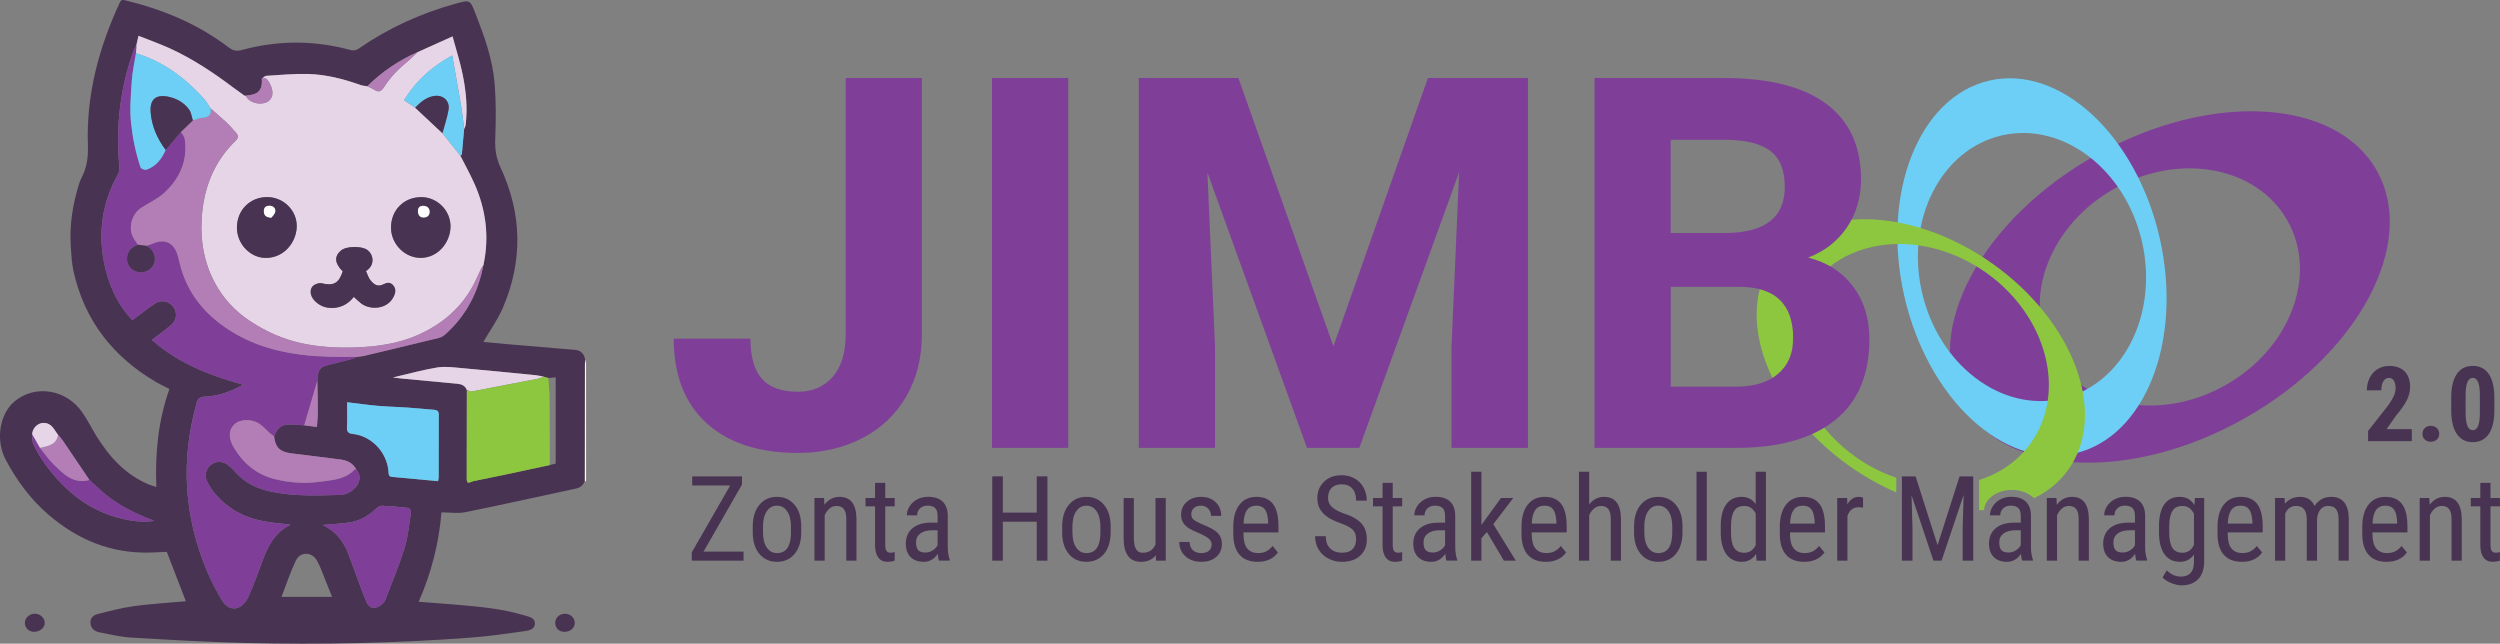 <?xml version="1.0" encoding="UTF-8"?><svg id="Layer_2" xmlns="http://www.w3.org/2000/svg" viewBox="0 0 1485.08 382.36"><rect x="0" y="0" width="1485.08" height="382.36" fill="#808080" stroke="none"/><g id="Layer_1-2"><path d="M347.41,285.52c-.83,2.63-2.52,4.13-5.31,4.73-21.87,4.66-43.68,9.57-65.6,13.99-4.53.91-9.39.13-14.26.13-1.48,17.95-5.9,35.83-13.54,53.11,8.18.63,16.17,1.18,24.15,1.88,13.03,1.14,26.06,2.37,38.66,6.2,2.66.81,6.28,1.36,6.24,4.8-.03,3.72-3.89,4.26-6.63,4.64-10.44,1.48-20.91,2.96-31.42,3.75-44.48,3.38-89.05,4.22-133.63,3.19-22.69-.52-45.37-1.87-68.03-3.2-6.38-.37-12.71-1.88-19.01-3.12-2.63-.52-4.84-2.06-5.26-5.06-.42-3.04,1.42-5.06,3.96-5.71,7.22-1.85,14.47-3.79,21.84-4.79,10.23-1.4,20.57-1.97,30.84-2.9-3.73-9.66-7.5-19.41-11.33-29.34-3.03.13-6.39.33-9.76.42-23.21.66-43.16-7.56-60.54-22.51-10.62-9.13-18.8-20.26-25.35-32.55-6.26-11.74-3.7-27.45,5.39-34.89,12.28-10.05,30.76-6.99,40.19,6.85,3.08,4.52,5.53,9.47,8.42,14.12,7.73,12.42,17.3,22.88,31.16,28.63,1.24.51,2.56.83,4.27,1.37-.79-20.02,1.09-39.33,7.78-58.2-2.65-1.36-5.21-2.53-7.63-3.94-25.83-15.04-42.88-36.7-49.37-66.14-1.06-4.81-1.29-9.83-1.61-14.78-.82-12.77,1.2-25.19,5.07-37.34.37-1.17.84-2.34,1.41-3.43,3.16-6.01,3.94-12.25,3.7-19.1-1.06-29.72,6.4-57.66,18.78-84.46.7-1.52,1.22-2.2,3.22-1.72,22.37,5.41,43.28,14.02,61.7,28.06,2.39,1.82,4.59,2.36,7.69,1.51,21.54-5.9,43.15-5.85,64.7,0,2.01.54,3.39.1,4.9-.94,17.62-12.17,36.83-20.9,57.44-26.6,8.61-2.38,8.59-2.33,11.82,5.93,5.27,13.49,10.2,27.16,11.37,41.66.88,10.88.78,21.9.35,32.82-.24,6,.54,11.32,3.1,16.8,12.86,27.55,13.41,55.54,1.42,83.47-3.04,7.07-7.66,13.46-11.59,20.24,4.71.45,9.8.96,14.89,1.4,13.15,1.13,26.29,2.25,39.45,3.31,3.64.29,5.45,2.34,6.13,5.71-.04,1.05-.11,2.1-.11,3.15-.02,22.95-.04,45.91-.06,68.86ZM146,56.84c-.22.02-.44.04-.66.07-2.29-1.65-4.6-3.26-6.85-4.96-11.73-8.82-23.9-16.94-37.28-23.07-6.07-2.78-12.4-5.01-18.93-7.61-.55,2.37-.92,3.99-1.29,5.61-.53.97-1.2,1.9-1.57,2.93-8.03,22.4-10.81,45.45-8.53,69.14.15,1.57-.14,3.45-.9,4.8-9.13,16.24-11.74,33.55-8.29,51.71,2.46,12.95,7.6,24.75,16.91,34.76,4.44-3.29,8.74-6.68,13.24-9.77,4.93-3.38,11.4-.65,12.55,5.18.7,3.56-1.16,6.14-3.69,8.22-3.32,2.73-6.81,5.26-10.48,8.06,15.62,13.91,34.31,21.09,54.28,26.64-7.48,4.04-14.86,6.83-22.92,7.07-2.83.09-3.99,1.03-4.75,3.69-9.71,34.29-7.53,67.83,6.39,100.57,2.55,5.99,5.62,11.82,9.03,17.36,2.67,4.33,7.35,5.39,10.96,2.8,1.94-1.39,3.56-3.66,4.53-5.89,2.8-6.48,5.32-13.09,7.72-19.73,3.27-9.07,7.04-17.7,17.12-22.75-2.35-.28-3.77-.48-5.2-.61-10.38-.96-20.51-2.72-29.4-8.7-6.23-4.2-11.47-9.35-14.85-16.1-1.9-3.8-.73-8.08,2.3-10.27,3.23-2.34,7.15-2.15,10.49.62,1.3,1.07,2.53,2.25,3.63,3.53,5.7,6.61,13.12,10.18,21.46,11.91,13.55,2.81,27.3,2.38,41.01,1.93,3.69-.12,6.91-1.81,9.36-4.71,2.86-3.39,2.93-7.43.2-10.49-1.96-3.67-5.28-5.29-9.17-5.8-9.93-1.31-19.89-2.48-29.83-3.74-6.33-.8-9.17-3.72-9.78-9.98,2.18-5.83,4.96-7.55,11.32-7.03,2.19.18,4.39.28,6.59.41,2.44.32,4.88.63,7.54.97.21-3.38.53-6.18.53-8.98,0-6.16-.18-12.33-.28-18.49.03-.39.06-.77.08-1.16.11-.68.22-1.37.33-2.05.17-3.27,1.96-5.11,5.08-5.87,4.86-1.19,9.72-2.43,14.55-3.71,1.24-.33,2.41-.93,3.61-1.41,1.25-.15,2.53-.18,3.75-.47,14.94-3.55,29.88-7.12,44.79-10.77,1.37-.34,2.76-1.15,3.82-2.1,12.29-11,19.52-24.81,22.55-40.93,3.65-16.81,1.67-33.04-5.32-48.66-2.53-5.64-5.55-11.06-8.34-16.59.32-.23.9-.43.92-.68.5-5.04.93-10.08,1.37-15.13.29-.81.75-1.6.85-2.44,1.27-10.05.25-20.02-1.73-29.84-1.48-7.36-3.81-14.54-6.02-22.74-7.47,3.36-14.13,6.36-20.79,9.36-11.16,4.95-21.13,11.65-29.81,20.25-1.34-.22-2.74-.26-4-.7-10.08-3.61-20.43-6.27-31.13-6.58-8.29-.24-16.62.59-24.93,1.1-.91.06-1.75,1.1-2.63,1.69.4,5.85-1.38,8.65-6.16,9.61-1.13.23-2.28.34-3.42.5h.02ZM34.5,258.36c-1.53-2-2.7-4.49-4.65-5.89-4.4-3.15-10.28-.02-10.75,5.4.19,1.99-.14,4.24.68,5.93,1.93,3.96,4.12,7.86,6.7,11.43,11.71,16.21,26.38,28.39,46.37,32.99,5.81,1.34,11.7,2.12,18.59,1.24-1.21-.58-1.61-.8-2.04-.97-9.71-3.71-18.93-8.34-26.99-15-3.21-2.65-6.2-5.58-9.29-8.38-5.31-7.87-10.6-15.75-15.95-23.6-.77-1.13-1.78-2.11-2.67-3.16ZM277.32,231.65c-.03,17.4-.07,34.8-.08,52.2,0,3.25.5,3.48,3.83,1.99,6.27-1.28,12.55-2.52,18.8-3.85,8.92-1.89,17.83-3.83,26.74-5.75,1.18-.29,2.36-.57,3.47-.84v-51.22c-1.68.14-3.01.26-4.34.37-.94-.27-1.89-.54-2.83-.81-1.52-.29-3.03-.69-4.57-.84-14.68-1.45-29.36-2.92-44.05-4.23-4.81-.43-9.78-1.15-14.45-.39-8.6,1.39-17.05,3.78-26.47,5.97,2.43.28,3.97.48,5.52.63,11.01,1.04,22.02,2.07,33.03,3.11,2.45.23,4.43,1.21,5.4,3.67ZM206.18,238.94c0,5.35.21,10.09-.08,14.81-.17,2.79.9,3.76,3.43,4.02,11.35,1.18,20.78,11.29,21.29,23.07.07,1.7.54,2.35,2.34,2.49,6.5.5,12.99,1.2,19.48,1.82,2.48.24,4.96.44,7.56.67.18-1.01.38-1.61.39-2.21.02-12.45-.02-24.9.06-37.34.02-2.41-1.38-2.73-3.21-2.88-5.35-.43-10.7-.96-16.05-1.33-5.65-.39-11.33-.48-16.97-.98-5.94-.52-11.84-1.37-18.24-2.14ZM191.65,311.84c7.87,3.79,12.44,9.74,15.27,17.17,1.65,4.34,3.22,8.71,4.85,13.05,1.95,5.23,3.72,10.55,5.96,15.66,1.6,3.67,4.78,4.36,8.06,2.05,1.24-.88,2.58-2.09,3.11-3.45,3.96-10.2,8.18-20.34,11.41-30.78,2.1-6.79,2.75-14.03,3.86-21.1.13-.84-.86-2.62-1.49-2.69-5.23-.64-10.48-1.07-15.74-1.33-1.05-.05-2.37.66-3.18,1.43-4.79,4.57-10.28,7.77-16.89,8.62-4.85.62-9.74.89-15.21,1.37ZM197.26,354.56c-1.32-3.3-2.49-6.3-3.72-9.28-1.68-4.08-3.07-8.34-5.2-12.17-3.05-5.45-10-5.57-12.63-.05-3.27,6.87-5.64,14.16-8.49,21.5h30.04Z" fill="#493352" stroke-width="0"/><path d="M20.19,375.33c-3.07-.03-5.44-2.35-5.43-5.32,0-3,2.9-5.57,6.13-5.46,3.1.11,5.81,2.77,5.69,5.59-.12,2.9-2.98,5.22-6.39,5.18Z" fill="#493352" stroke-width="0"/><path d="M335.24,375.34c-3.15-.02-5.4-2.24-5.42-5.33-.01-3.05,2.51-5.42,5.77-5.43,3.2,0,5.84,2.44,5.84,5.41,0,3.05-2.68,5.37-6.2,5.35Z" fill="#493352" stroke-width="0"/><path d="M347.41,285.52c.02-22.95.04-45.91.06-68.86,0-1.05.07-2.1.11-3.15.19.9.56,1.79.56,2.69.03,22.76.02,45.53.02,68.3,0,.53-.03,1.05-.04,1.58-.24-.18-.48-.36-.71-.54Z" fill="#fdfce9" stroke-width="0"/><path d="M80.99,26.89c.37-1.62.74-3.24,1.29-5.61,6.53,2.6,12.86,4.83,18.93,7.61,13.37,6.12,25.55,14.25,37.28,23.07,2.25,1.69,4.57,3.31,6.85,4.96.22-.02.44-.04.66-.07,0,0-.02,0-.02,0,2.18,5.01,11.34,6.38,14.6,2.19,2.08-2.68,1.55-6.69-1.16-10.84-1.04-1.6-2.11-2.2-3.86-1.45.87-.59,1.72-1.64,2.63-1.69,8.3-.51,16.63-1.34,24.93-1.1,10.69.31,21.04,2.97,31.13,6.58,1.26.45,2.66.48,4,.71,1.46.73,2.98,1.35,4.36,2.22,2.46,1.55,4,.7,5.42-1.55,3.73-5.91,8.53-10.87,13.92-15.29,2.14-1.75,4.08-3.74,6.11-5.63,6.66-3,13.32-6,20.79-9.36,2.2,8.2,4.54,15.38,6.02,22.74,1.98,9.82,2.99,19.79,1.73,29.84-.11.84-.56,1.63-.85,2.44-.56-4.36-.99-8.75-1.72-13.08-1.68-10.02-3.51-20.01-5.39-30.65-12.27,6.73-21.53,15.1-28.63,26.57,2.38,1.6,4.52,3.04,6.66,4.48,5.4,5.05,10.79,10.11,16.19,15.16,3.53,4.44,7.06,8.89,10.6,13.33,2.79,5.52,5.81,10.94,8.34,16.59,6.99,15.62,8.97,31.85,5.32,48.66-.45.64-1,1.23-1.34,1.93-1.6,3.31-2.99,6.74-4.73,9.97-7.24,13.4-18.3,22.75-31.96,29.01-12.16,5.56-25.25,7.35-38.44,7.77-10.67.34-21.29-.25-31.86-2.57-11.1-2.44-21.06-7.04-30.43-13.21-8.86-5.84-15.86-13.5-20.83-22.83-6.22-11.68-8.48-24.16-7.73-37.48,1.03-18.17,7-33.93,20.15-46.68,1.99-1.93,1.61-3.37.03-5.07-1.86-2.01-3.62-4.13-5.62-6-2.97-2.78-6.1-5.38-9.16-8.06-1.51-2.14-2.81-4.46-4.56-6.39-11.06-12.16-23.95-21.61-39.87-26.47l.24-4.72ZM203.58,161.17c-2.34,7.16-5.37,8.74-12.55,7.1-1.45-.33-3.57.35-4.8,1.31-2.46,1.92-2.19,5.9.39,8.75,3.35,3.7,7.65,5.07,12.56,4.47,4.6-.56,8.22-2.92,10.95-6.46,1.61,1.43,2.94,2.78,4.44,3.92,5.32,4.07,16.04,3.73,19.58-4.72.92-2.2,1.02-4.27-.71-6.17-1.66-1.83-3.55-1.6-5.46-.6-3.38,1.76-5.49.67-7.91-2.29-1.27-1.55-1.82-3.68-2.68-5.49,5.44-3.37,4.56-9.6.97-12.39-3.38-2.62-12.61-2.54-15.87.25-4.06,3.48-3.7,7.62,1.07,12.31ZM158.6,117.08c-10.22.06-17.86,7.83-17.85,18.16,0,9.69,7.91,17.99,17.18,17.98,10.96-.02,18.08-9.4,18.34-18.46.28-9.8-7.97-17.73-17.66-17.67ZM250.23,117.1c-10.4,0-18.07,7.83-17.95,18.32.11,9.65,8.32,17.89,17.81,17.75,10.23-.15,17.23-9.18,17.52-18.16.31-9.78-7.81-17.92-17.38-17.92Z" fill="#e6d5e7" stroke-width="0"/><path d="M80.99,26.89c-.08,1.57-.16,3.15-.24,4.72-.86,5.49-2.14,10.96-2.47,16.49-.5,8.36-1.32,16.68-.41,25.18.97,9.02,2.78,17.72,5.66,26.23.27.79,2.62,1.64,3.58,1.29,5.6-2.03,9-6.39,11.29-11.72.82-.93,1.66-1.85,2.46-2.8,2.22-2.64,4.42-5.3,6.63-7.95.78,1.39,2.04,2.71,2.26,4.18,1.89,12.83-2.91,23.43-12.04,31.94-4,3.73-9.31,6.04-13.96,9.09-5.15,3.38-8.36,12.12-3.88,18.73.69,1.02,1.35,2.06,2.03,3.09-.93.47-1.92.85-2.79,1.41-3.76,2.41-4.8,7.63-2.33,11.4,2.35,3.58,7.43,4.62,11.15,2.49,5.85-3.35,5.29-11.67-1.15-14.67,1.21-.38,2.47-.64,3.62-1.15,8.35-3.7,13.53-.03,15.51,8.09.17.72.38,1.42.54,2.14,4.38,19.92,16.76,33.76,33.95,43.54,19.5,11.1,41.06,13.33,62.99,13.46,2.93.02,5.86-.07,8.79-.11-1.2.48-2.37,1.08-3.61,1.41-4.84,1.29-9.69,2.52-14.55,3.71-3.12.76-4.91,2.6-5.08,5.87-.11.68-.22,1.37-.33,2.05-.03.39-.06.77-.08,1.16-2.6,8.83-5.19,17.67-7.79,26.5-2.2-.13-4.39-.23-6.59-.41-6.36-.52-9.15,1.2-11.32,7.03-.96-.76-1.97-1.48-2.89-2.29-1.97-1.74-3.71-3.81-5.87-5.24-4.85-3.21-11.64-2.82-15.03.53-3.3,3.26-3.44,8.06-.07,13.69,5.72,9.54,13.78,16.13,24.74,18.75,8.58,2.05,17.35,2.66,26.04,1.48,7.38-1.01,15.26-1.25,20.96-7.36.14-.15.59-.03.89-.04,2.73,3.06,2.67,7.09-.2,10.49-2.44,2.9-5.67,4.59-9.36,4.71-13.71.44-27.46.88-41.01-1.93-8.34-1.73-15.76-5.3-21.46-11.91-1.1-1.27-2.33-2.45-3.63-3.53-3.35-2.77-7.26-2.96-10.49-.62-3.02,2.19-4.2,6.46-2.3,10.27,3.38,6.75,8.62,11.91,14.85,16.1,8.89,5.99,19.02,7.75,29.4,8.7,1.43.13,2.85.33,5.2.61-10.08,5.05-13.85,13.69-17.12,22.75-2.4,6.64-4.92,13.25-7.72,19.73-.96,2.22-2.59,4.5-4.53,5.89-3.61,2.59-8.29,1.53-10.96-2.8-3.42-5.54-6.49-11.37-9.03-17.36-13.92-32.74-16.11-66.28-6.39-100.57.75-2.66,1.92-3.6,4.75-3.69,8.06-.25,15.43-3.04,22.92-7.07-19.97-5.55-38.67-12.74-54.28-26.64,3.66-2.8,7.16-5.32,10.48-8.06,2.53-2.08,4.39-4.67,3.69-8.22-1.15-5.82-7.62-8.56-12.55-5.18-4.5,3.09-8.8,6.48-13.24,9.77-9.31-10.01-14.45-21.81-16.91-34.76-3.45-18.16-.84-35.47,8.29-51.71.76-1.36,1.06-3.23.9-4.8-2.28-23.69.5-46.74,8.53-69.14.37-1.03,1.04-1.95,1.57-2.93Z" fill="#7f3f98" stroke-width="0"/><path d="M212.18,211.97c-2.93.04-5.86.13-8.79.11-21.93-.14-43.49-2.37-62.99-13.46-17.19-9.78-29.57-23.62-33.95-43.54-.16-.72-.37-1.43-.54-2.14-1.98-8.12-7.16-11.79-15.51-8.09-1.15.51-2.41.77-3.62,1.15-1.63-.21-3.26-.42-4.89-.63-.68-1.03-1.34-2.07-2.03-3.09-4.48-6.61-1.27-15.35,3.88-18.73,4.65-3.05,9.96-5.37,13.96-9.09,9.14-8.51,13.93-19.11,12.04-31.94-.22-1.47-1.48-2.79-2.26-4.18,2.36-2.27,4.72-4.54,7.08-6.81,1.98-.55,3.94-1.46,5.95-1.58,3.69-.22,5.09-1.96,4.65-5.48,3.06,2.68,6.19,5.28,9.16,8.06,2,1.87,3.76,3.99,5.62,6,1.57,1.7,1.96,3.13-.03,5.07-13.15,12.75-19.12,28.51-20.15,46.68-.76,13.32,1.5,25.8,7.73,37.48,4.97,9.33,11.97,16.99,20.83,22.83,9.36,6.17,19.33,10.77,30.43,13.21,10.57,2.32,21.2,2.91,31.86,2.57,13.2-.42,26.29-2.2,38.44-7.77,13.66-6.26,24.72-15.61,31.96-29.01,1.75-3.23,3.13-6.66,4.73-9.97.34-.7.89-1.29,1.34-1.93-3.03,16.12-10.26,29.93-22.55,40.93-1.06.95-2.45,1.76-3.82,2.1-14.91,3.66-29.85,7.22-44.79,10.77-1.22.29-2.5.32-3.75.47Z" fill="#b37db6" stroke-width="0"/><path d="M206.18,238.94c6.4.76,12.3,1.61,18.24,2.14,5.64.5,11.32.59,16.97.98,5.36.37,10.7.9,16.05,1.33,1.83.15,3.22.47,3.21,2.88-.08,12.45-.04,24.9-.06,37.34,0,.6-.2,1.2-.39,2.21-2.6-.23-5.08-.43-7.56-.67-6.49-.62-12.98-1.32-19.48-1.82-1.8-.14-2.27-.79-2.34-2.49-.51-11.78-9.94-21.89-21.29-23.07-2.53-.26-3.6-1.23-3.43-4.02.28-4.72.08-9.46.08-14.81Z" fill="#6dcff6" stroke-width="0"/><path d="M191.65,311.84c5.47-.48,10.36-.75,15.21-1.37,6.62-.85,12.1-4.05,16.89-8.62.81-.77,2.13-1.49,3.18-1.43,5.26.26,10.52.7,15.74,1.33.63.08,1.62,1.85,1.49,2.69-1.11,7.07-1.76,14.31-3.86,21.1-3.23,10.44-7.45,20.58-11.41,30.78-.53,1.36-1.86,2.57-3.11,3.45-3.28,2.31-6.46,1.63-8.06-2.05-2.23-5.11-4-10.43-5.96-15.66-1.62-4.35-3.2-8.72-4.85-13.05-2.83-7.43-7.4-13.39-15.27-17.17Z" fill="#7f3f98" stroke-width="0"/><path d="M211.6,278.8c-.3,0-.75-.12-.89.04-5.7,6.11-13.58,6.35-20.96,7.36-8.69,1.19-17.46.58-26.04-1.48-10.96-2.63-19.02-9.22-24.74-18.75-3.38-5.63-3.23-10.43.07-13.69,3.39-3.35,10.17-3.74,15.03-.53,2.17,1.43,3.9,3.5,5.87,5.24.92.81,1.92,1.53,2.89,2.29.62,6.26,3.45,9.18,9.78,9.98,9.94,1.26,19.89,2.43,29.83,3.74,3.89.51,7.21,2.13,9.17,5.8Z" fill="#b37db6" stroke-width="0"/><path d="M246.65,63.95c-2.14-1.44-4.28-2.88-6.66-4.48,7.09-11.47,16.36-19.84,28.63-26.57,1.88,10.64,3.71,20.63,5.39,30.65.73,4.33,1.16,8.72,1.72,13.08-.45,5.04-.88,10.09-1.37,15.13-.03.26-.6.46-.92.68-3.53-4.44-7.06-8.89-10.6-13.33,1.23-4.62,2.8-9.18,3.61-13.88.89-5.16-3.2-9.67-9.83-7.96-4.17,1.07-7.12,3.74-9.96,6.68Z" fill="#6dcff6" stroke-width="0"/><path d="M322.91,223.74c-1.04.4-2.04.97-3.11,1.18-13.36,2.6-26.72,5.15-40.09,7.72-.8-.33-1.6-.66-2.39-.98-.96-2.45-2.94-3.43-5.4-3.67-11.01-1.04-22.02-2.07-33.03-3.11-1.55-.15-3.09-.35-5.52-.63,9.43-2.19,17.87-4.58,26.47-5.97,4.68-.76,9.65-.03,14.45.39,14.69,1.31,29.37,2.78,44.05,4.23,1.54.15,3.05.56,4.57.84Z" fill="#e6d5e7" stroke-width="0"/><path d="M53.12,285.11c3.09,2.8,6.08,5.72,9.29,8.38,8.06,6.66,17.27,11.29,26.99,15,.42.16.82.39,2.04.97-6.88.88-12.77.1-18.59-1.24-19.99-4.6-34.66-16.78-46.37-32.99-2.58-3.57-4.78-7.47-6.7-11.43-.82-1.69-.49-3.93-.68-5.93,1.56,2.73,3.12,5.46,4.68,8.19,2.65,3.26,5.01,6.82,8.01,9.72,5.88,5.71,11.71,11.99,21.33,9.33Z" fill="#7f3f98" stroke-width="0"/><path d="M53.12,285.11c-9.62,2.66-15.45-3.62-21.33-9.33-2.99-2.91-5.36-6.46-8.01-9.73,4.6-1.13,9.66-1.63,10.72-7.7.9,1.05,1.9,2.02,2.67,3.16,5.34,7.85,10.64,15.73,15.95,23.6Z" fill="#b37db6" stroke-width="0"/><path d="M34.5,258.36c-1.06,6.07-6.11,6.56-10.72,7.7-1.56-2.73-3.12-5.46-4.68-8.19.47-5.42,6.35-8.55,10.75-5.4,1.95,1.4,3.12,3.89,4.65,5.89Z" fill="#e6d5e7" stroke-width="0"/><path d="M248.04,30.97c-2.03,1.88-3.98,3.87-6.11,5.63-5.39,4.42-10.19,9.38-13.92,15.29-1.42,2.24-2.96,3.1-5.42,1.55-1.37-.86-2.9-1.49-4.36-2.22,8.68-8.6,18.65-15.3,29.81-20.25Z" fill="#b37db6" stroke-width="0"/><path d="M180.73,252.66c2.6-8.83,5.19-17.67,7.79-26.5.1,6.16.27,12.33.28,18.49,0,2.8-.32,5.6-.53,8.98-2.66-.34-5.1-.66-7.54-.97Z" fill="#b37db6" stroke-width="0"/><path d="M155.56,46.73c1.75-.75,2.82-.15,3.86,1.45,2.7,4.15,3.24,8.16,1.16,10.84-3.26,4.19-12.42,2.82-14.6-2.19,1.14-.16,2.29-.27,3.42-.5,4.78-.96,6.56-3.75,6.16-9.61Z" fill="#b37db6" stroke-width="0"/><path d="M279.71,232.63c-.8-.33-1.6-.66-2.39-.98-.03,17.4-.07,34.8-.08,52.2,0,3.25.5,3.48,3.83,1.99,6.27-1.28,12.55-2.52,18.8-3.85,8.92-1.89,17.83-3.83,26.74-5.75-.03-13.38-.01-26.75-.13-40.13-.03-3.85-.48-7.7-.74-11.55-.94-.27-1.89-.54-2.83-.81-1.04.4-2.04.97-3.11,1.18-13.36,2.6-26.72,5.15-40.09,7.72" fill="#8dc63f" stroke-width="0"/><path d="M188.6,225.01c.11-.68.22-1.37.33-2.05-.11.68-.22,1.37-.33,2.05Z" fill="#58564e" stroke-width="0"/><path d="M146,56.84c-.22.02-.44.04-.66.07.22-.02.44-.04.66-.07Z" fill="#e9cea7" stroke-width="0"/><path d="M125.17,64.46c.45,3.52-.96,5.26-4.65,5.48-2.01.12-3.97,1.03-5.95,1.58-.72-2.17-.97-4.67-2.24-6.44-2.84-3.97-7.02-6.41-11.74-7.49-8.01-1.84-11.81,1.32-11.07,9.51.73,8.13,3.98,15.43,8.88,21.97-2.29,5.33-5.69,9.69-11.29,11.72-.96.35-3.32-.5-3.58-1.29-2.88-8.51-4.69-17.22-5.66-26.23-.91-8.5-.1-16.81.41-25.18.33-5.53,1.62-10.99,2.47-16.49,15.92,4.85,28.82,14.3,39.87,26.47,1.75,1.92,3.05,4.25,4.56,6.39Z" fill="#6dcff6" stroke-width="0"/><path d="M203.58,161.17c-4.77-4.69-5.13-8.83-1.07-12.31,3.26-2.79,12.49-2.87,15.87-.25,3.59,2.78,4.47,9.01-.97,12.39.86,1.82,1.41,3.95,2.68,5.49,2.41,2.95,4.53,4.05,7.91,2.29,1.91-1,3.8-1.22,5.46.6,1.73,1.9,1.63,3.97.71,6.17-3.54,8.44-14.26,8.78-19.58,4.72-1.49-1.14-2.83-2.49-4.44-3.92-2.74,3.55-6.35,5.9-10.95,6.46-4.91.6-9.21-.77-12.56-4.47-2.58-2.85-2.85-6.83-.39-8.75,1.23-.96,3.34-1.64,4.8-1.31,7.18,1.64,10.22.06,12.55-7.1Z" fill="#493352" stroke-width="0"/><path d="M158.6,117.08c9.68-.06,17.94,7.87,17.66,17.67-.26,9.06-7.37,18.44-18.34,18.46-9.26.01-17.17-8.28-17.18-17.98,0-10.33,7.64-18.1,17.85-18.16ZM161.2,129.32c.61-.9,2.17-2.21,2.32-3.67.22-2.01-1.26-3.46-3.58-3.43-2.19.03-3.29,1.23-3.21,3.36.08,2.1.99,3.61,4.46,3.74Z" fill="#493352" stroke-width="0"/><path d="M250.23,117.1c9.57,0,17.69,8.13,17.38,17.92-.29,8.98-7.29,18.01-17.52,18.16-9.49.14-17.7-8.1-17.81-17.75-.12-10.49,7.55-18.32,17.95-18.32ZM251.75,129.18c2.33-.02,3.48-1.46,3.45-3.4-.03-2.34-1.6-3.55-3.99-3.52-2.21.03-3.03,1.6-2.94,3.36.11,1.99,1.05,3.69,3.48,3.56Z" fill="#493352" stroke-width="0"/><path d="M246.65,63.95c2.84-2.94,5.79-5.6,9.96-6.68,6.63-1.7,10.73,2.8,9.83,7.96-.81,4.69-2.38,9.25-3.61,13.88-5.4-5.05-10.79-10.11-16.19-15.16Z" fill="#493352" stroke-width="0"/><path d="M98.4,89.07c-4.9-6.54-8.15-13.84-8.88-21.97-.73-8.19,3.07-11.35,11.07-9.51,4.72,1.08,8.89,3.53,11.74,7.49,1.27,1.77,1.53,4.27,2.24,6.44-2.36,2.27-4.72,4.54-7.08,6.81-2.21,2.65-4.41,5.3-6.63,7.95-.8.95-1.64,1.87-2.46,2.8Z" fill="#493352" stroke-width="0"/><path d="M81.89,145.36c1.63.21,3.26.42,4.89.63,6.43,3,6.99,11.32,1.15,14.67-3.72,2.13-8.8,1.09-11.15-2.49-2.48-3.77-1.43-8.99,2.33-11.4.87-.56,1.86-.95,2.79-1.41Z" fill="#493352" stroke-width="0"/><path d="M161.2,129.32c-3.47-.14-4.38-1.64-4.46-3.74-.08-2.13,1.01-3.33,3.21-3.36,2.32-.03,3.79,1.42,3.58,3.43-.16,1.46-1.71,2.77-2.32,3.67Z" fill="#fff" stroke-width="0"/><path d="M251.75,129.18c-2.42.13-3.37-1.57-3.48-3.56-.09-1.76.73-3.34,2.94-3.36,2.39-.03,3.96,1.19,3.99,3.52.02,1.94-1.12,3.38-3.45,3.4Z" fill="#fff" stroke-width="0"/><g id="Layer_1-2"><path d="M1411.98,101.47c-24.26-43.26-99-47.42-166.96-9.31-67.94,38.11-103.33,104.06-79.09,147.32,24.26,43.26,99,47.42,166.94,9.31s103.37-104.06,79.09-147.32h.02ZM1321.75,228.93c-38.62,21.68-84.64,13.06-102.76-19.24-18.12-32.29-1.48-76.06,37.15-97.72,38.64-21.68,84.66-13.06,102.78,19.24,18.12,32.29,1.48,76.06-37.17,97.72Z" fill="#7f3f98" stroke-width="0"/><path d="M1232.33,269.4c41.89-9.54,64.53-66.89,50.58-128.08-13.97-61.17-59.24-103.02-101.11-93.47-41.89,9.56-64.55,66.89-50.58,128.08,13.95,61.17,59.22,103.02,101.11,93.47ZM1141.69,173.54c-9.86-43.19,11.43-84.88,47.53-93.12,36.1-8.22,73.35,20.09,83.22,63.29,9.84,43.19-11.43,84.88-47.55,93.12-36.1,8.26-73.35-20.09-83.2-63.29Z" fill="#6dcff6" stroke-width="0"/></g><path d="M1175.61,280.77v4.36c12.39-3.91,23.2-11.29,30.81-22.03,21.43-30.2,9.5-75.49-26.62-101.11-36.14-25.64-82.79-21.92-104.22,8.28-21.41,30.2-9.52,75.47,26.64,101.09l-.02.02c7.72,5.48,15.91,9.6,24.24,12.43v-3.03h49.17Z" fill="none" stroke-width="0"/><path d="M1183.61,156.62c-48.44-34.35-106.75-35.3-130.29-2.16-23.53,33.17-3.31,87.89,45.11,122.24,9.09,6.45,18.53,11.72,28.03,15.82v-8.72c-8.33-2.83-16.53-6.95-24.24-12.43l.02-.02c-36.16-25.62-48.05-70.89-26.64-101.09,21.43-30.2,68.09-33.92,104.22-8.28,36.12,25.62,48.05,70.91,26.62,101.11-7.61,10.74-18.43,18.12-30.81,22.03v17.98c1-.01,1.99-.03,2.97-.08.32-6.66,7.59-11.99,16.52-11.99,5.38,0,10.15,1.94,13.18,4.93,8.2-4.01,15.18-9.69,20.43-17.07v-.02c23.53-33.17,3.31-87.91-45.11-122.26Z" fill="#8dc63f" stroke-width="0"/><path d="M502.37,46.35h45.27v152.1c0,13.98-3.09,26.33-9.28,37.04-6.19,10.71-14.92,18.99-26.18,24.82-11.27,5.83-23.99,8.75-38.18,8.75-23.24,0-41.34-5.91-54.32-17.73-12.98-11.82-19.46-28.54-19.46-50.17h45.57c0,10.76,2.26,18.71,6.79,23.84,4.53,5.13,11.67,7.7,21.43,7.7,8.65,0,15.54-2.97,20.67-8.9,5.13-5.93,7.7-14.38,7.7-25.35V46.35Z" fill="#7f3f98" stroke-width="0"/><path d="M634.56,266.05h-45.27V46.35h45.27v219.7Z" fill="#7f3f98" stroke-width="0"/><path d="M735.65,46.35l56.43,159.34,56.13-159.34h59.45v219.7h-45.42v-60.06l4.53-103.66-59.3,163.72h-31.08l-59.15-163.57,4.53,103.51v60.06h-45.27V46.35h59.15Z" fill="#7f3f98" stroke-width="0"/><path d="M947.21,266.05V46.35h76.96c26.66,0,46.88,5.11,60.66,15.32,13.78,10.21,20.67,25.18,20.67,44.89,0,10.77-2.77,20.25-8.3,28.44-5.53,8.2-13.23,14.21-23.09,18.03,11.26,2.82,20.14,8.5,26.63,17.05,6.49,8.55,9.73,19.01,9.73,31.39,0,21.12-6.74,37.12-20.22,47.98-13.48,10.86-32.69,16.4-57.64,16.6h-85.41ZM992.47,138.4h33.5c22.83-.4,34.25-9.51,34.25-27.31,0-9.96-2.89-17.13-8.68-21.5-5.79-4.38-14.92-6.56-27.39-6.56h-31.69v55.38ZM992.47,170.39v59.3h38.78c10.66,0,18.99-2.54,24.97-7.62,5.98-5.08,8.98-12.09,8.98-21.05,0-20.12-10.41-30.33-31.23-30.63h-41.5Z" fill="#7f3f98" stroke-width="0"/><path d="M1432.68,262.05h-25.97v-6.05l11.93-15.17c1.51-2.1,2.63-3.94,3.34-5.52.72-1.58,1.08-3.1,1.08-4.56,0-1.96-.34-3.49-1.01-4.6-.68-1.11-1.65-1.67-2.92-1.67-1.39,0-2.5.65-3.32,1.94-.82,1.29-1.23,3.11-1.23,5.45h-8.6c0-2.7.56-5.18,1.68-7.42,1.12-2.24,2.69-3.98,4.72-5.22,2.03-1.24,4.32-1.86,6.89-1.86,3.94,0,6.99,1.08,9.16,3.25,2.17,2.17,3.25,5.25,3.25,9.25,0,2.48-.6,5-1.8,7.55-1.2,2.55-3.38,5.7-6.52,9.43l-5.66,8.08h14.99v7.11Z" fill="#493352" stroke-width="0"/><path d="M1439.01,257.69c0-1.37.46-2.5,1.38-3.39.92-.89,2.11-1.33,3.59-1.33s2.62.44,3.57,1.32c.95.88,1.42,2.01,1.42,3.41s-.48,2.55-1.44,3.41c-.96.86-2.14,1.29-3.56,1.29s-2.62-.43-3.56-1.3c-.94-.87-1.41-2-1.41-3.39Z" fill="#493352" stroke-width="0"/><path d="M1481.73,243.82c0,6.1-1.1,10.76-3.32,13.99-2.21,3.23-5.36,4.84-9.46,4.84s-7.19-1.57-9.4-4.71c-2.21-3.14-3.36-7.63-3.44-13.49v-8.33c0-6.07,1.1-10.72,3.3-13.94,2.2-3.22,5.36-4.83,9.48-4.83s7.28,1.59,9.48,4.78c2.2,3.19,3.32,7.74,3.36,13.65v8.02ZM1473.13,234.89c0-3.47-.34-6.07-1.03-7.81-.69-1.74-1.76-2.6-3.21-2.6-2.72,0-4.14,3.18-4.24,9.54v10.99c0,3.55.35,6.2,1.04,7.93.7,1.74,1.78,2.6,3.25,2.6,1.39,0,2.43-.81,3.1-2.44.68-1.62,1.03-4.11,1.08-7.46v-10.75Z" fill="#493352" stroke-width="0"/><path d="M417.93,327.66h23.77v5.4h-30.75v-4.95l22.8-39.72h-22.56v-5.4h29.58v4.82l-22.84,39.86Z" fill="#493352" stroke-width="0"/><path d="M447.17,312.73c0-5.41,1.31-9.69,3.94-12.85,2.62-3.15,6.09-4.73,10.4-4.73s7.78,1.54,10.4,4.61c2.63,3.07,3.97,7.26,4.04,12.55v3.92c0,5.39-1.31,9.65-3.92,12.79-2.61,3.14-6.1,4.71-10.46,4.71s-7.77-1.52-10.37-4.57c-2.6-3.05-3.95-7.18-4.04-12.38v-4.06ZM453.25,316.24c0,3.83.75,6.84,2.25,9.03,1.5,2.19,3.53,3.28,6.07,3.28,5.37,0,8.13-3.88,8.29-11.62v-4.2c0-3.81-.76-6.82-2.27-9.03-1.51-2.21-3.54-3.32-6.09-3.32s-4.5,1.11-6,3.32c-1.5,2.21-2.25,5.21-2.25,8.99v3.54Z" fill="#493352" stroke-width="0"/><path d="M489.54,295.84l.17,4.02c2.36-3.14,5.38-4.71,9.05-4.71,6.58,0,9.92,4.39,10.01,13.17v24.73h-6.05v-24.45c0-2.91-.49-4.98-1.46-6.21s-2.44-1.84-4.38-1.84c-1.51,0-2.87.5-4.08,1.51s-2.17,2.33-2.91,3.96v27.03h-6.09v-37.21h5.74Z" fill="#493352" stroke-width="0"/><path d="M525.86,286.83v9.01h5.61v4.92h-5.61v23.11c0,1.47.24,2.58.72,3.34.48.76,1.31,1.14,2.48,1.14.8,0,1.62-.14,2.44-.41l-.07,5.13c-1.38.46-2.79.68-4.23.68-2.41,0-4.24-.86-5.5-2.58s-1.89-4.15-1.89-7.29v-23.11h-5.67v-4.92h5.67v-9.01h6.05Z" fill="#493352" stroke-width="0"/><path d="M557.85,333.06c-.37-.8-.63-2.16-.79-4.06-2.16,3.16-4.91,4.75-8.25,4.75s-6-.95-7.89-2.84-2.84-4.56-2.84-8c0-3.78,1.28-6.79,3.85-9.01,2.57-2.22,6.09-3.36,10.56-3.41h4.47v-3.96c0-2.22-.49-3.81-1.48-4.75-.99-.94-2.49-1.41-4.51-1.41-1.83,0-3.32.54-4.47,1.63-1.15,1.09-1.72,2.47-1.72,4.14h-6.09c0-1.9.56-3.72,1.69-5.45,1.12-1.73,2.64-3.09,4.54-4.08,1.9-.99,4.02-1.48,6.36-1.48,3.81,0,6.7.95,8.68,2.84,1.98,1.89,3,4.65,3.04,8.27v18.78c.02,2.87.41,5.35,1.17,7.46v.55h-6.33ZM549.73,328.21c1.49,0,2.91-.41,4.26-1.24,1.35-.83,2.34-1.86,2.96-3.1v-8.87h-3.44c-2.89.05-5.17.69-6.84,1.94s-2.51,3-2.51,5.25c0,2.11.42,3.64,1.27,4.59.85.95,2.28,1.43,4.3,1.43Z" fill="#493352" stroke-width="0"/><path d="M622.2,333.06h-6.33v-23.15h-20.15v23.15h-6.29v-50.08h6.29v21.53h20.15v-21.53h6.33v50.08Z" fill="#493352" stroke-width="0"/><path d="M630.97,312.73c0-5.41,1.31-9.69,3.94-12.85,2.62-3.15,6.09-4.73,10.4-4.73s7.78,1.54,10.4,4.61c2.63,3.07,3.97,7.26,4.04,12.55v3.92c0,5.39-1.31,9.65-3.92,12.79-2.61,3.14-6.1,4.71-10.46,4.71s-7.77-1.52-10.37-4.57c-2.6-3.05-3.95-7.18-4.04-12.38v-4.06ZM637.06,316.24c0,3.83.75,6.84,2.25,9.03,1.5,2.19,3.53,3.28,6.07,3.28,5.37,0,8.13-3.88,8.29-11.62v-4.2c0-3.81-.76-6.82-2.27-9.03-1.51-2.21-3.54-3.32-6.09-3.32s-4.5,1.11-6,3.32c-1.5,2.21-2.25,5.21-2.25,8.99v3.54Z" fill="#493352" stroke-width="0"/><path d="M686.58,329.79c-2.02,2.64-4.96,3.96-8.84,3.96-3.37,0-5.92-1.16-7.64-3.49s-2.59-5.71-2.61-10.16v-24.25h6.05v23.8c0,5.8,1.74,8.7,5.23,8.7,3.69,0,6.24-1.65,7.64-4.95v-27.55h6.09v37.21h-5.78l-.14-3.27Z" fill="#493352" stroke-width="0"/><path d="M719.74,323.53c0-1.31-.49-2.43-1.48-3.37-.99-.94-2.89-2.04-5.71-3.3-3.28-1.35-5.59-2.51-6.93-3.47-1.34-.96-2.34-2.06-3.01-3.28s-1-2.69-1-4.39c0-3.03,1.11-5.54,3.32-7.55,2.21-2.01,5.04-3.01,8.48-3.01,3.62,0,6.54,1.05,8.74,3.16,2.2,2.11,3.3,4.82,3.3,8.12h-6.05c0-1.67-.56-3.1-1.68-4.28-1.12-1.18-2.56-1.77-4.3-1.77s-3.19.46-4.21,1.39c-1.02.93-1.53,2.17-1.53,3.72,0,1.24.37,2.23,1.12,2.98.75.75,2.54,1.75,5.38,2.98,4.52,1.77,7.59,3.5,9.22,5.18,1.63,1.69,2.44,3.83,2.44,6.42,0,3.24-1.11,5.83-3.34,7.77-2.22,1.94-5.21,2.91-8.94,2.91s-7.02-1.11-9.42-3.34c-2.41-2.22-3.61-5.04-3.61-8.46h6.12c.07,2.06.7,3.68,1.89,4.85s2.87,1.75,5.02,1.75c2.02,0,3.55-.45,4.61-1.36,1.05-.91,1.58-2.13,1.58-3.66Z" fill="#493352" stroke-width="0"/><path d="M747.05,333.74c-4.63,0-8.19-1.38-10.66-4.14-2.48-2.76-3.74-6.82-3.78-12.16v-4.51c0-5.55,1.21-9.9,3.63-13.05,2.42-3.15,5.8-4.73,10.13-4.73s7.61,1.39,9.77,4.16c2.16,2.78,3.26,7.1,3.3,12.97v3.99h-20.77v.86c0,3.99.75,6.89,2.25,8.7s3.66,2.72,6.48,2.72c1.79,0,3.37-.34,4.73-1.01,1.36-.68,2.64-1.75,3.83-3.22l3.16,3.85c-2.64,3.71-6.66,5.57-12.07,5.57ZM746.36,300.38c-2.52,0-4.39.87-5.61,2.6-1.22,1.73-1.9,4.42-2.06,8.07h14.65v-.83c-.16-3.53-.8-6.05-1.91-7.57-1.11-1.51-2.8-2.27-5.07-2.27Z" fill="#493352" stroke-width="0"/><path d="M805.59,320.4c0-2.5-.68-4.41-2.03-5.74-1.35-1.33-3.79-2.62-7.33-3.89s-6.23-2.58-8.1-3.97-3.27-2.97-4.2-4.75c-.93-1.78-1.39-3.81-1.39-6.1,0-3.97,1.32-7.23,3.97-9.8,2.65-2.57,6.12-3.85,10.4-3.85,2.93,0,5.55.65,7.84,1.96s4.06,3.13,5.3,5.47,1.86,4.9,1.86,7.7h-6.33c0-3.09-.75-5.49-2.24-7.19-1.49-1.7-3.63-2.54-6.43-2.54-2.54,0-4.52.71-5.92,2.14-1.4,1.42-2.1,3.42-2.1,5.99,0,2.11.76,3.88,2.27,5.31,1.51,1.42,3.85,2.7,7.02,3.82,4.93,1.63,8.46,3.64,10.58,6.02s3.18,5.5,3.18,9.36c0,4.06-1.32,7.31-3.96,9.75-2.64,2.44-6.23,3.66-10.77,3.66-2.91,0-5.6-.64-8.07-1.91s-4.4-3.06-5.81-5.37c-1.41-2.3-2.12-4.95-2.12-7.93h6.33c0,3.1.87,5.5,2.6,7.22s4.09,2.58,7.07,2.58c2.77,0,4.86-.71,6.26-2.13,1.4-1.42,2.1-3.36,2.1-5.81Z" fill="#493352" stroke-width="0"/><path d="M827.33,286.83v9.01h5.61v4.92h-5.61v23.11c0,1.47.24,2.58.72,3.34.48.76,1.31,1.14,2.48,1.14.8,0,1.62-.14,2.44-.41l-.07,5.13c-1.38.46-2.79.68-4.23.68-2.41,0-4.24-.86-5.5-2.58s-1.89-4.15-1.89-7.29v-23.11h-5.67v-4.92h5.67v-9.01h6.05Z" fill="#493352" stroke-width="0"/><path d="M859.31,333.06c-.37-.8-.63-2.16-.79-4.06-2.16,3.16-4.91,4.75-8.25,4.75s-6-.95-7.89-2.84-2.84-4.56-2.84-8c0-3.78,1.28-6.79,3.85-9.01,2.57-2.22,6.09-3.36,10.56-3.41h4.47v-3.96c0-2.22-.49-3.81-1.48-4.75-.99-.94-2.49-1.41-4.51-1.41-1.83,0-3.32.54-4.47,1.63-1.15,1.09-1.72,2.47-1.72,4.14h-6.09c0-1.9.56-3.72,1.69-5.45,1.12-1.73,2.64-3.09,4.54-4.08,1.9-.99,4.02-1.48,6.36-1.48,3.81,0,6.7.95,8.68,2.84,1.98,1.89,3,4.65,3.04,8.27v18.78c.02,2.87.41,5.35,1.17,7.46v.55h-6.33ZM851.2,328.21c1.49,0,2.91-.41,4.26-1.24,1.35-.83,2.34-1.86,2.96-3.1v-8.87h-3.44c-2.89.05-5.17.69-6.84,1.94s-2.51,3-2.51,5.25c0,2.11.42,3.64,1.27,4.59.85.95,2.28,1.43,4.3,1.43Z" fill="#493352" stroke-width="0"/><path d="M883.25,316.03l-3.23,3.71v13.31h-6.09v-52.83h6.09v31.61l11.59-15.99h7.29l-11.83,15.55,13.38,21.67h-7.09l-10.11-17.03Z" fill="#493352" stroke-width="0"/><path d="M918.26,333.74c-4.63,0-8.19-1.38-10.66-4.14-2.48-2.76-3.74-6.82-3.78-12.16v-4.51c0-5.55,1.21-9.9,3.63-13.05,2.42-3.15,5.8-4.73,10.13-4.73s7.61,1.39,9.77,4.16c2.16,2.78,3.26,7.1,3.3,12.97v3.99h-20.77v.86c0,3.99.75,6.89,2.25,8.7s3.66,2.72,6.48,2.72c1.79,0,3.37-.34,4.73-1.01,1.36-.68,2.64-1.75,3.83-3.22l3.16,3.85c-2.64,3.71-6.66,5.57-12.07,5.57ZM917.58,300.38c-2.52,0-4.39.87-5.61,2.6-1.22,1.73-1.9,4.42-2.06,8.07h14.65v-.83c-.16-3.53-.8-6.05-1.91-7.57-1.11-1.51-2.8-2.27-5.07-2.27Z" fill="#493352" stroke-width="0"/><path d="M944.03,299.66c2.32-3,5.27-4.51,8.87-4.51,6.58,0,9.92,4.39,10.01,13.17v24.73h-6.05v-24.45c0-2.91-.49-4.98-1.46-6.21s-2.44-1.84-4.38-1.84c-1.51,0-2.87.5-4.08,1.51s-2.17,2.33-2.91,3.96v27.03h-6.09v-52.83h6.09v19.43Z" fill="#493352" stroke-width="0"/><path d="M970.68,312.73c0-5.41,1.31-9.69,3.94-12.85,2.62-3.15,6.09-4.73,10.4-4.73s7.78,1.54,10.4,4.61c2.63,3.07,3.97,7.26,4.04,12.55v3.92c0,5.39-1.31,9.65-3.92,12.79-2.61,3.14-6.1,4.71-10.46,4.71s-7.77-1.52-10.37-4.57c-2.6-3.05-3.95-7.18-4.04-12.38v-4.06ZM976.77,316.24c0,3.83.75,6.84,2.25,9.03,1.5,2.19,3.53,3.28,6.07,3.28,5.37,0,8.13-3.88,8.29-11.62v-4.2c0-3.81-.76-6.82-2.27-9.03-1.51-2.21-3.54-3.32-6.09-3.32s-4.5,1.11-6,3.32c-1.5,2.21-2.25,5.21-2.25,8.99v3.54Z" fill="#493352" stroke-width="0"/><path d="M1013.88,333.06h-6.09v-52.83h6.09v52.83Z" fill="#493352" stroke-width="0"/><path d="M1022.17,312.76c0-5.73,1.07-10.1,3.22-13.1,2.14-3,5.22-4.51,9.23-4.51,3.55,0,6.33,1.44,8.32,4.33v-19.26h6.09v52.83h-5.57l-.31-3.99c-2,3.12-4.85,4.68-8.56,4.68s-6.87-1.5-9.06-4.49c-2.19-2.99-3.31-7.22-3.35-12.67v-3.82ZM1028.26,316.22c0,4.17.62,7.23,1.86,9.19,1.24,1.96,3.25,2.94,6.05,2.94,3.03,0,5.29-1.52,6.78-4.57v-18.76c-1.56-2.98-3.81-4.47-6.74-4.47s-4.82.98-6.05,2.94-1.87,4.96-1.89,9.02v3.71Z" fill="#493352" stroke-width="0"/><path d="M1071.7,333.74c-4.63,0-8.19-1.38-10.66-4.14-2.48-2.76-3.74-6.82-3.78-12.16v-4.51c0-5.55,1.21-9.9,3.63-13.05,2.42-3.15,5.8-4.73,10.13-4.73s7.61,1.39,9.77,4.16c2.16,2.78,3.26,7.1,3.3,12.97v3.99h-20.77v.86c0,3.99.75,6.89,2.25,8.7s3.66,2.72,6.48,2.72c1.79,0,3.37-.34,4.73-1.01,1.36-.68,2.64-1.75,3.83-3.22l3.16,3.85c-2.64,3.71-6.66,5.57-12.07,5.57ZM1071.01,300.38c-2.52,0-4.39.87-5.61,2.6-1.22,1.73-1.9,4.42-2.06,8.07h14.65v-.83c-.16-3.53-.8-6.05-1.91-7.57-1.11-1.51-2.8-2.27-5.07-2.27Z" fill="#493352" stroke-width="0"/><path d="M1106.74,301.55c-.85-.16-1.77-.24-2.75-.24-3.12,0-5.3,1.71-6.54,5.12v26.62h-6.09v-37.21h5.92l.1,3.78c1.63-2.98,3.93-4.47,6.91-4.47.96,0,1.76.16,2.41.48l.03,5.92Z" fill="#493352" stroke-width="0"/><path d="M1137.91,282.98l13.07,40.86,13.07-40.86h8.12v50.08h-6.29v-19.5l.58-19.54-13.1,39.04h-4.82l-13.04-38.9.58,19.4v19.5h-6.29v-50.08h8.12Z" fill="#493352" stroke-width="0"/><path d="M1201.29,333.06c-.37-.8-.63-2.16-.79-4.06-2.16,3.16-4.91,4.75-8.25,4.75s-6-.95-7.89-2.84-2.84-4.56-2.84-8c0-3.78,1.28-6.79,3.85-9.01,2.57-2.22,6.09-3.36,10.56-3.41h4.47v-3.96c0-2.22-.49-3.81-1.48-4.75-.99-.94-2.49-1.41-4.51-1.41-1.83,0-3.32.54-4.47,1.63-1.15,1.09-1.72,2.47-1.72,4.14h-6.09c0-1.9.56-3.72,1.69-5.45,1.12-1.73,2.64-3.09,4.54-4.08,1.9-.99,4.02-1.48,6.36-1.48,3.81,0,6.7.95,8.68,2.84,1.98,1.89,3,4.65,3.04,8.27v18.78c.02,2.87.41,5.35,1.17,7.46v.55h-6.33ZM1193.18,328.21c1.49,0,2.91-.41,4.26-1.24,1.35-.83,2.34-1.86,2.96-3.1v-8.87h-3.44c-2.89.05-5.17.69-6.84,1.94s-2.51,3-2.51,5.25c0,2.11.42,3.64,1.27,4.59.85.95,2.28,1.43,4.3,1.43Z" fill="#493352" stroke-width="0"/><path d="M1221.62,295.84l.17,4.02c2.36-3.14,5.38-4.71,9.05-4.71,6.58,0,9.92,4.39,10.01,13.17v24.73h-6.05v-24.45c0-2.91-.49-4.98-1.46-6.21s-2.44-1.84-4.38-1.84c-1.51,0-2.87.5-4.08,1.51s-2.17,2.33-2.91,3.96v27.03h-6.09v-37.21h5.74Z" fill="#493352" stroke-width="0"/><path d="M1269.12,333.06c-.37-.8-.63-2.16-.79-4.06-2.16,3.16-4.91,4.75-8.25,4.75s-6-.95-7.89-2.84-2.84-4.56-2.84-8c0-3.78,1.28-6.79,3.85-9.01,2.57-2.22,6.09-3.36,10.56-3.41h4.47v-3.96c0-2.22-.49-3.81-1.48-4.75-.99-.94-2.49-1.41-4.51-1.41-1.83,0-3.32.54-4.47,1.63-1.15,1.09-1.72,2.47-1.72,4.14h-6.09c0-1.9.56-3.72,1.69-5.45,1.12-1.73,2.64-3.09,4.54-4.08,1.9-.99,4.02-1.48,6.36-1.48,3.81,0,6.7.95,8.68,2.84,1.98,1.89,3,4.65,3.04,8.27v18.78c.02,2.87.41,5.35,1.17,7.46v.55h-6.33ZM1261,328.21c1.49,0,2.91-.41,4.26-1.24,1.35-.83,2.34-1.86,2.96-3.1v-8.87h-3.44c-2.89.05-5.17.69-6.84,1.94s-2.51,3-2.51,5.25c0,2.11.42,3.64,1.27,4.59.85.95,2.28,1.43,4.3,1.43Z" fill="#493352" stroke-width="0"/><path d="M1282.5,312.76c0-5.8,1.05-10.19,3.17-13.16,2.11-2.97,5.19-4.45,9.25-4.45,3.78,0,6.66,1.62,8.63,4.85l.31-4.16h5.5v37.56c0,4.61-1.18,8.15-3.54,10.61s-5.65,3.7-9.87,3.7c-1.83,0-3.89-.45-6.17-1.36-2.28-.91-4-2.02-5.14-3.35l2.48-4.2c2.52,2.48,5.31,3.71,8.36,3.71,5.07,0,7.67-2.76,7.81-8.29v-4.85c-1.97,2.91-4.77,4.37-8.39,4.37-3.85,0-6.86-1.45-9.01-4.35-2.16-2.9-3.28-7.07-3.37-12.5v-4.13ZM1288.59,316.22c0,4.17.61,7.23,1.84,9.19,1.23,1.96,3.24,2.94,6.04,2.94,3.03,0,5.3-1.55,6.81-4.64v-18.58c-1.58-3.05-3.83-4.57-6.74-4.57s-4.82.98-6.05,2.94-1.87,4.96-1.89,9.02v3.71Z" fill="#493352" stroke-width="0"/><path d="M1331.72,333.74c-4.63,0-8.19-1.38-10.66-4.14-2.48-2.76-3.74-6.82-3.78-12.16v-4.51c0-5.55,1.21-9.9,3.63-13.05,2.42-3.15,5.8-4.73,10.13-4.73s7.61,1.39,9.77,4.16c2.16,2.78,3.26,7.1,3.3,12.97v3.99h-20.77v.86c0,3.99.75,6.89,2.25,8.7s3.66,2.72,6.48,2.72c1.79,0,3.37-.34,4.73-1.01,1.36-.68,2.64-1.75,3.83-3.22l3.16,3.85c-2.64,3.71-6.66,5.57-12.07,5.57ZM1331.03,300.38c-2.52,0-4.39.87-5.61,2.6-1.22,1.73-1.9,4.42-2.06,8.07h14.65v-.83c-.16-3.53-.8-6.05-1.91-7.57-1.11-1.51-2.8-2.27-5.07-2.27Z" fill="#493352" stroke-width="0"/><path d="M1357.14,295.84l.14,3.44c2.27-2.75,5.26-4.13,8.98-4.13,4.15,0,7.05,1.8,8.7,5.4,2.34-3.6,5.59-5.4,9.77-5.4,6.86,0,10.36,4.28,10.52,12.83v25.07h-6.05v-24.49c0-2.71-.48-4.72-1.45-6.04-.96-1.32-2.59-1.98-4.88-1.98-1.83,0-3.33.71-4.47,2.13-1.15,1.42-1.81,3.23-2,5.43v24.94h-6.12v-24.76c-.07-5.16-2.17-7.74-6.29-7.74-3.07,0-5.24,1.54-6.5,4.61v27.89h-6.05v-37.21h5.71Z" fill="#493352" stroke-width="0"/><path d="M1417.7,333.74c-4.63,0-8.19-1.38-10.66-4.14-2.48-2.76-3.74-6.82-3.78-12.16v-4.51c0-5.55,1.21-9.9,3.63-13.05,2.42-3.15,5.8-4.73,10.13-4.73s7.61,1.39,9.77,4.16c2.16,2.78,3.26,7.1,3.3,12.97v3.99h-20.77v.86c0,3.99.75,6.89,2.25,8.7s3.66,2.72,6.48,2.72c1.79,0,3.37-.34,4.73-1.01,1.36-.68,2.64-1.75,3.83-3.22l3.16,3.85c-2.64,3.71-6.66,5.57-12.07,5.57ZM1417.02,300.38c-2.52,0-4.39.87-5.61,2.6-1.22,1.73-1.9,4.42-2.06,8.07h14.65v-.83c-.16-3.53-.8-6.05-1.91-7.57-1.11-1.51-2.8-2.27-5.07-2.27Z" fill="#493352" stroke-width="0"/><path d="M1443.12,295.84l.17,4.02c2.36-3.14,5.38-4.71,9.05-4.71,6.58,0,9.92,4.39,10.01,13.17v24.73h-6.05v-24.45c0-2.91-.49-4.98-1.46-6.21s-2.44-1.84-4.38-1.84c-1.51,0-2.87.5-4.08,1.51s-2.17,2.33-2.91,3.96v27.03h-6.09v-37.21h5.74Z" fill="#493352" stroke-width="0"/><path d="M1479.44,286.83v9.01h5.61v4.92h-5.61v23.11c0,1.47.24,2.58.72,3.34.48.76,1.31,1.14,2.48,1.14.8,0,1.62-.14,2.44-.41l-.07,5.13c-1.38.46-2.79.68-4.23.68-2.41,0-4.24-.86-5.5-2.58s-1.89-4.15-1.89-7.29v-23.11h-5.67v-4.92h5.67v-9.01h6.05Z" fill="#493352" stroke-width="0"/></g></svg>